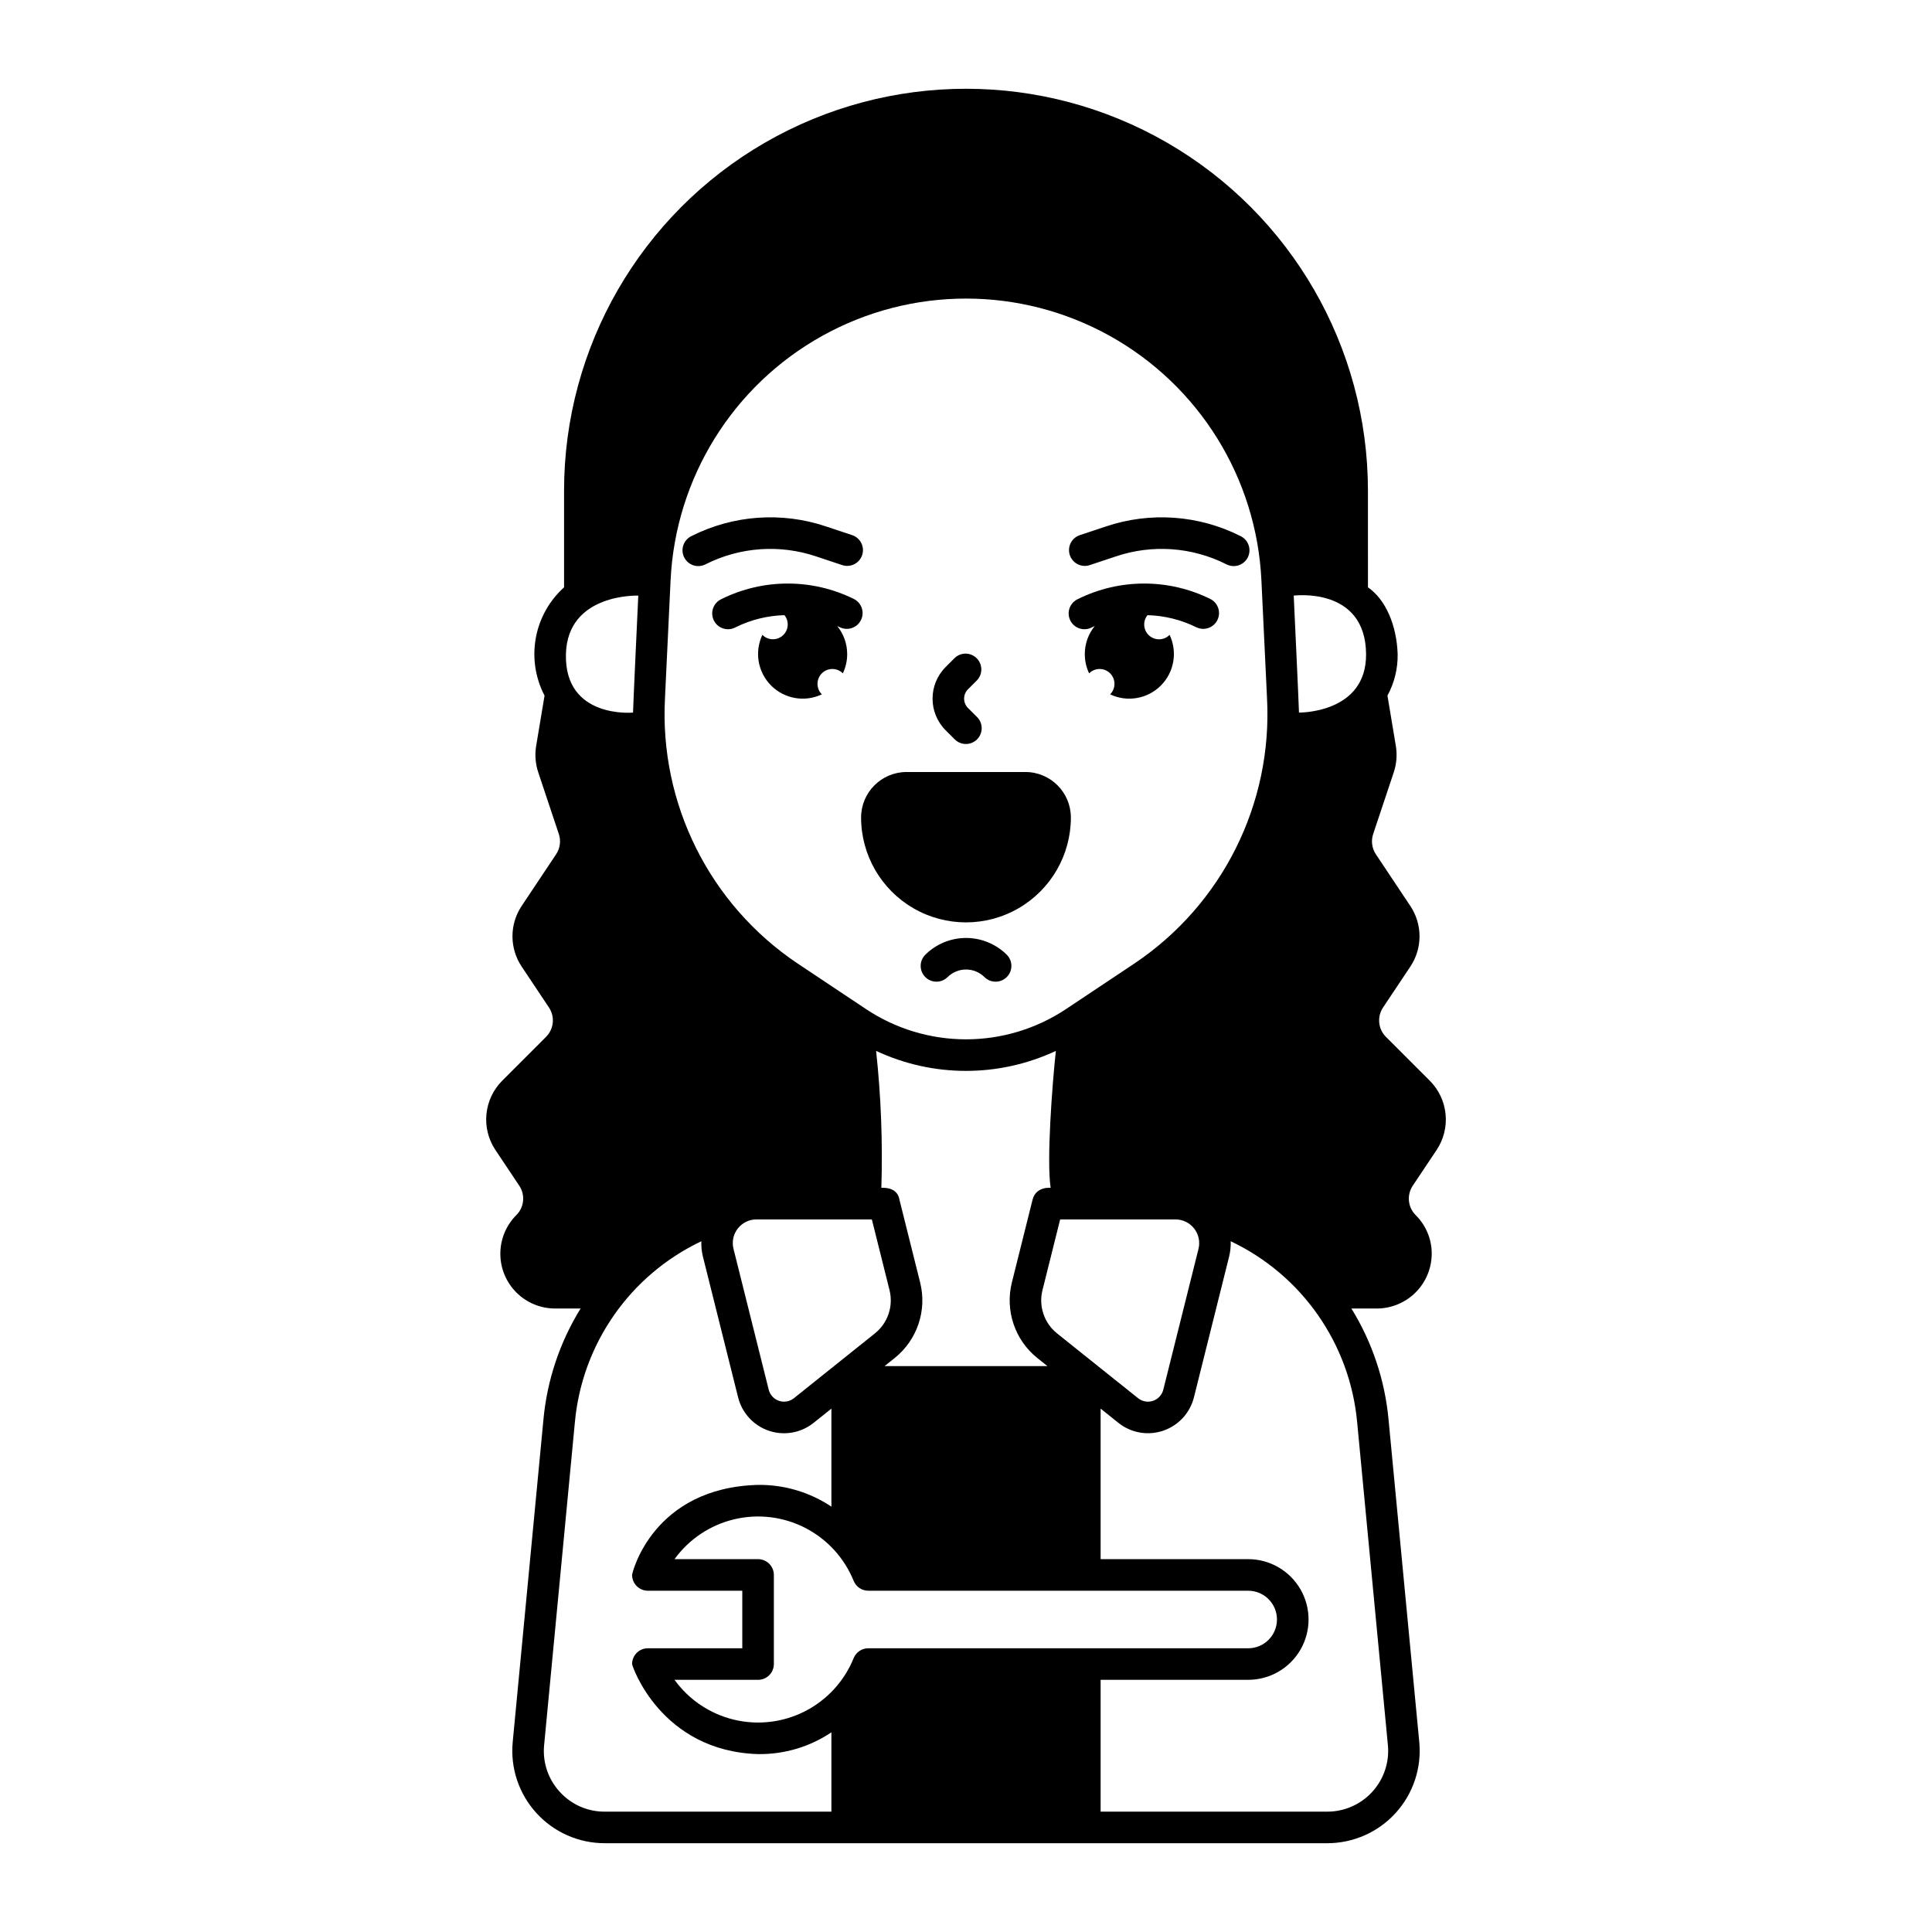 <?xml version="1.0" encoding="UTF-8"?>
<!-- Uploaded to: ICON Repo, www.svgrepo.com, Generator: ICON Repo Mixer Tools -->
<svg fill="#000000" width="800px" height="800px" version="1.1" viewBox="144 144 512 512" xmlns="http://www.w3.org/2000/svg">
 <g>
  <path d="m415.74 348.59h-31.488c-6.652 0.004-12.047 5.398-12.055 12.051 0 9.934 5.301 19.109 13.898 24.074 8.602 4.969 19.199 4.969 27.801 0 8.602-4.965 13.898-14.141 13.898-24.074-0.008-6.652-5.398-12.047-12.055-12.051z"/>
  <path d="m389.18 397.05c-1.602 1.637-1.586 4.258 0.031 5.879 1.621 1.621 4.242 1.637 5.883 0.035 2.715-2.711 7.113-2.711 9.828 0 1.641 1.602 4.262 1.586 5.879-0.035 1.621-1.621 1.637-4.242 0.035-5.879-2.875-2.867-6.769-4.481-10.828-4.481-4.062 0-7.957 1.613-10.828 4.481z"/>
  <path d="m524.74 448.72c1.852-2.793 2.684-6.141 2.352-9.473-0.332-3.336-1.801-6.453-4.164-8.828l-11.652-11.652c-2.062-2.074-2.383-5.312-0.766-7.75l7.231-10.84v-0.004c1.598-2.379 2.449-5.18 2.449-8.047 0-2.867-0.852-5.668-2.449-8.047l-9.125-13.695c-1.047-1.578-1.309-3.547-0.719-5.344l5.473-16.395c0.742-2.246 0.93-4.637 0.543-6.969l-2.223-13.332c1.836-3.371 2.769-7.164 2.703-11.004-0.254-7.594-3.148-14.438-7.871-17.691l-0.004-25.605c0-38.055-20.301-73.219-53.258-92.25-32.957-19.027-73.562-19.027-106.52 0-32.957 19.031-53.258 54.195-53.258 92.25v25.605c-3.922 3.531-6.559 8.266-7.496 13.461-0.934 5.195-0.117 10.555 2.324 15.234l-2.223 13.336c-0.387 2.332-0.199 4.723 0.543 6.965l5.469 16.391h0.004c0.59 1.801 0.324 3.773-0.723 5.352l-9.121 13.684v0.004c-1.598 2.379-2.449 5.18-2.449 8.047s0.852 5.668 2.449 8.051l7.231 10.84c1.617 2.438 1.297 5.676-0.766 7.754l-11.652 11.652v-0.004c-2.359 2.379-3.832 5.496-4.16 8.828-0.332 3.336 0.5 6.684 2.352 9.477l6.356 9.52c1.621 2.438 1.301 5.68-0.766 7.754-2.727 2.719-4.258 6.41-4.258 10.262-0.004 3.852 1.527 7.543 4.25 10.266 2.723 2.723 6.414 4.25 10.266 4.25h6.754c-5.5 8.902-8.871 18.953-9.844 29.371l-8.148 85.52c-0.652 6.867 1.621 13.691 6.262 18.793 4.641 5.106 11.215 8.016 18.113 8.016h191.5c6.898 0 13.477-2.91 18.117-8.016 4.641-5.102 6.91-11.926 6.258-18.793l-8.148-85.52c-0.973-10.418-4.34-20.469-9.84-29.371h6.758c3.859-0.012 7.555-1.555 10.281-4.285 2.723-2.734 4.254-6.438 4.25-10.297-0.004-3.832-1.547-7.5-4.273-10.191-2.062-2.074-2.383-5.312-0.77-7.75zm-36.496-115.88c-0.008-1.41-1.395-30.996-1.395-30.996 0.004 0 19.031-2.492 19.176 15.5 0.129 15.758-17.781 15.496-17.781 15.496zm-26.629 142.12-9.332 37.328c-0.348 1.383-1.371 2.496-2.723 2.949-1.352 0.457-2.84 0.195-3.953-0.695l-21.492-17.191c-3.398-2.731-4.902-7.184-3.856-11.414l4.691-18.77h30.57l0.004-0.004c1.93 0 3.758 0.891 4.945 2.414 1.191 1.527 1.613 3.512 1.145 5.387zm-87.516 105.85c-1.699 0-3.234 1.035-3.871 2.613-2.453 6.059-7 11.039-12.812 14.035-5.812 2.992-12.508 3.805-18.867 2.285-6.359-1.52-11.961-5.269-15.793-10.57h22.141c1.109 0 2.172-0.438 2.957-1.223 0.785-0.785 1.227-1.848 1.227-2.957v-23.617c0-1.109-0.441-2.172-1.227-2.957-0.785-0.785-1.848-1.227-2.957-1.227h-22.141c3.832-5.293 9.438-9.039 15.797-10.559 6.356-1.52 13.051-0.707 18.859 2.285 5.812 2.992 10.359 7.969 12.816 14.027 0.637 1.578 2.168 2.613 3.871 2.613h100.68c4.215 0 7.629 3.414 7.629 7.625 0 4.215-3.414 7.629-7.629 7.629zm-34.57-111.24c1.188-1.527 3.016-2.418 4.949-2.414h30.57l4.691 18.77v0.004c1.047 4.231-0.457 8.684-3.856 11.414l-21.488 17.195c-1.113 0.891-2.606 1.156-3.953 0.699-1.352-0.457-2.379-1.566-2.723-2.953l-9.332-37.328v0.004c-0.477-1.879-0.055-3.867 1.141-5.391zm78.102-7.609-5.484 21.941v0.004c-0.898 3.625-0.742 7.434 0.453 10.973 1.191 3.539 3.375 6.664 6.289 9l2.684 2.148h-43.145l2.684-2.148c2.914-2.336 5.098-5.461 6.293-9 1.195-3.539 1.352-7.348 0.449-10.973l-5.484-21.941c-0.543-3.648-4.801-3.168-4.801-3.168v-0.004c0.375-12.117-0.09-24.242-1.391-36.293 15.094 7.062 32.543 7.062 47.637 0-1.012 9.367-2.465 29.027-1.387 36.289 0.004 0.008-3.887-0.473-4.797 3.176zm8.895-50.559c-7.856 5.238-17.086 8.031-26.523 8.031-9.441 0-18.672-2.793-26.523-8.031l-18.105-12.066h-0.004c-23.293-15.609-36.645-42.332-35.145-70.332l1.484-31.234 0.004 0.004c1.285-27.086 16.484-51.578 40.176-64.762 23.695-13.184 52.52-13.184 76.215 0 23.691 13.184 38.891 37.676 40.18 64.762l1.488 31.266c1.488 27.988-11.863 54.695-35.148 70.297zm-114.77-78.559s-18.203 1.715-17.781-15.5c0.402-16.207 19.176-15.5 19.176-15.5-0.004 0.004-1.383 29.582-1.395 31zm-19.434 285.99c-3.074-3.348-4.574-7.852-4.125-12.375l8.148-85.523c1.902-20.797 14.645-39.043 33.516-47.988-0.051 1.359 0.086 2.719 0.41 4.039l9.332 37.328c1.035 4.148 4.109 7.488 8.16 8.855 4.051 1.367 8.52 0.574 11.855-2.102l4.711-3.769v25.98c-5.746-3.84-12.523-5.848-19.434-5.766-27.902 0.734-33.387 23.305-33.387 23.863 0 2.309 1.871 4.184 4.18 4.184h25.023v15.254l-25.023-0.004c-2.309 0-4.18 1.871-4.18 4.184 0 0.555 7.652 23.07 33.387 23.863v-0.004c6.914 0.102 13.695-1.914 19.434-5.769v21.023h-60.082c-4.547 0.023-8.883-1.898-11.926-5.273zm219.48-12.379h0.004c0.43 4.523-1.066 9.016-4.121 12.375-3.055 3.359-7.387 5.277-11.93 5.277h-60.082v-34.934h39.113c5.715 0 10.992-3.047 13.848-7.992 2.859-4.949 2.859-11.043 0-15.992-2.856-4.945-8.133-7.996-13.848-7.996h-39.113v-39.891l4.711 3.769c3.336 2.672 7.805 3.457 11.852 2.09 4.051-1.367 7.125-4.699 8.164-8.844l9.332-37.332c0.324-1.32 0.461-2.68 0.414-4.039 18.867 8.945 31.609 27.191 33.512 47.988z"/>
  <path d="m370.38 302.78c-11.094-5.512-24.133-5.512-35.227 0-1.023 0.48-1.809 1.352-2.18 2.414-0.371 1.066-0.293 2.238 0.211 3.246s1.395 1.773 2.469 2.113c1.078 0.344 2.242 0.238 3.238-0.293 4.047-2.012 8.484-3.117 13.004-3.234 1.305 1.633 1.105 3.996-0.457 5.387-1.559 1.387-3.93 1.316-5.402-0.168-2.144 4.523-1.211 9.902 2.324 13.441 3.539 3.535 8.918 4.465 13.441 2.324-1.539-1.539-1.539-4.031 0-5.57 1.535-1.539 4.031-1.539 5.566 0 0.754-1.594 1.145-3.332 1.145-5.094 0.004-2.711-0.93-5.34-2.644-7.441 0.258 0.121 0.52 0.23 0.773 0.359v-0.004c2.055 0.961 4.5 0.109 5.512-1.918 1.016-2.027 0.227-4.492-1.773-5.559z"/>
  <path d="m360.27 291.45 6.918 2.305c2.191 0.73 4.559-0.453 5.289-2.644 0.73-2.191-0.453-4.559-2.644-5.289l-6.918-2.305v-0.004c-11.738-3.945-24.57-3.035-35.633 2.535-1.023 0.477-1.809 1.348-2.18 2.414-0.371 1.066-0.293 2.234 0.211 3.246 0.504 1.008 1.395 1.77 2.469 2.113s2.242 0.234 3.238-0.293c9.082-4.574 19.613-5.32 29.25-2.078z"/>
  <path d="m464.84 302.78c-11.094-5.512-24.133-5.512-35.227 0-1.023 0.48-1.809 1.352-2.18 2.414-0.371 1.066-0.293 2.238 0.211 3.246 0.504 1.008 1.395 1.773 2.469 2.113 1.074 0.344 2.242 0.238 3.238-0.293 0.254-0.129 0.516-0.238 0.773-0.359-1.711 2.102-2.644 4.731-2.641 7.445-0.004 1.762 0.387 3.504 1.141 5.094 1.535-1.535 4.031-1.535 5.57 0 1.535 1.539 1.535 4.035 0 5.57 4.519 2.144 9.898 1.215 13.438-2.324 3.535-3.539 4.469-8.918 2.324-13.438-1.469 1.492-3.852 1.574-5.414 0.18-1.566-1.395-1.762-3.769-0.445-5.402 4.519 0.117 8.957 1.223 13.004 3.234 2.055 0.961 4.496 0.109 5.512-1.918 1.012-2.027 0.227-4.492-1.773-5.562z"/>
  <path d="m472.71 286.05c-11.062-5.57-23.895-6.481-35.633-2.531l-6.918 2.305c-2.191 0.73-3.375 3.098-2.644 5.289 0.73 2.191 3.098 3.375 5.289 2.644l6.918-2.305c9.637-3.242 20.168-2.496 29.25 2.078 0.996 0.527 2.164 0.637 3.238 0.293 1.074-0.344 1.965-1.105 2.473-2.113 0.504-1.012 0.578-2.18 0.207-3.246-0.371-1.066-1.156-1.938-2.18-2.414z"/>
  <path d="m402.96 324.23c1.516-1.648 1.461-4.199-0.125-5.785-1.582-1.586-4.137-1.641-5.785-0.121l-2.441 2.441c-4.629 4.633-4.629 12.137 0 16.77l2.441 2.441c1.637 1.598 4.258 1.586 5.879-0.035 1.621-1.621 1.637-4.242 0.035-5.879l-2.441-2.441h-0.004c-1.359-1.371-1.359-3.582 0-4.949z"/>
 </g>
</svg>